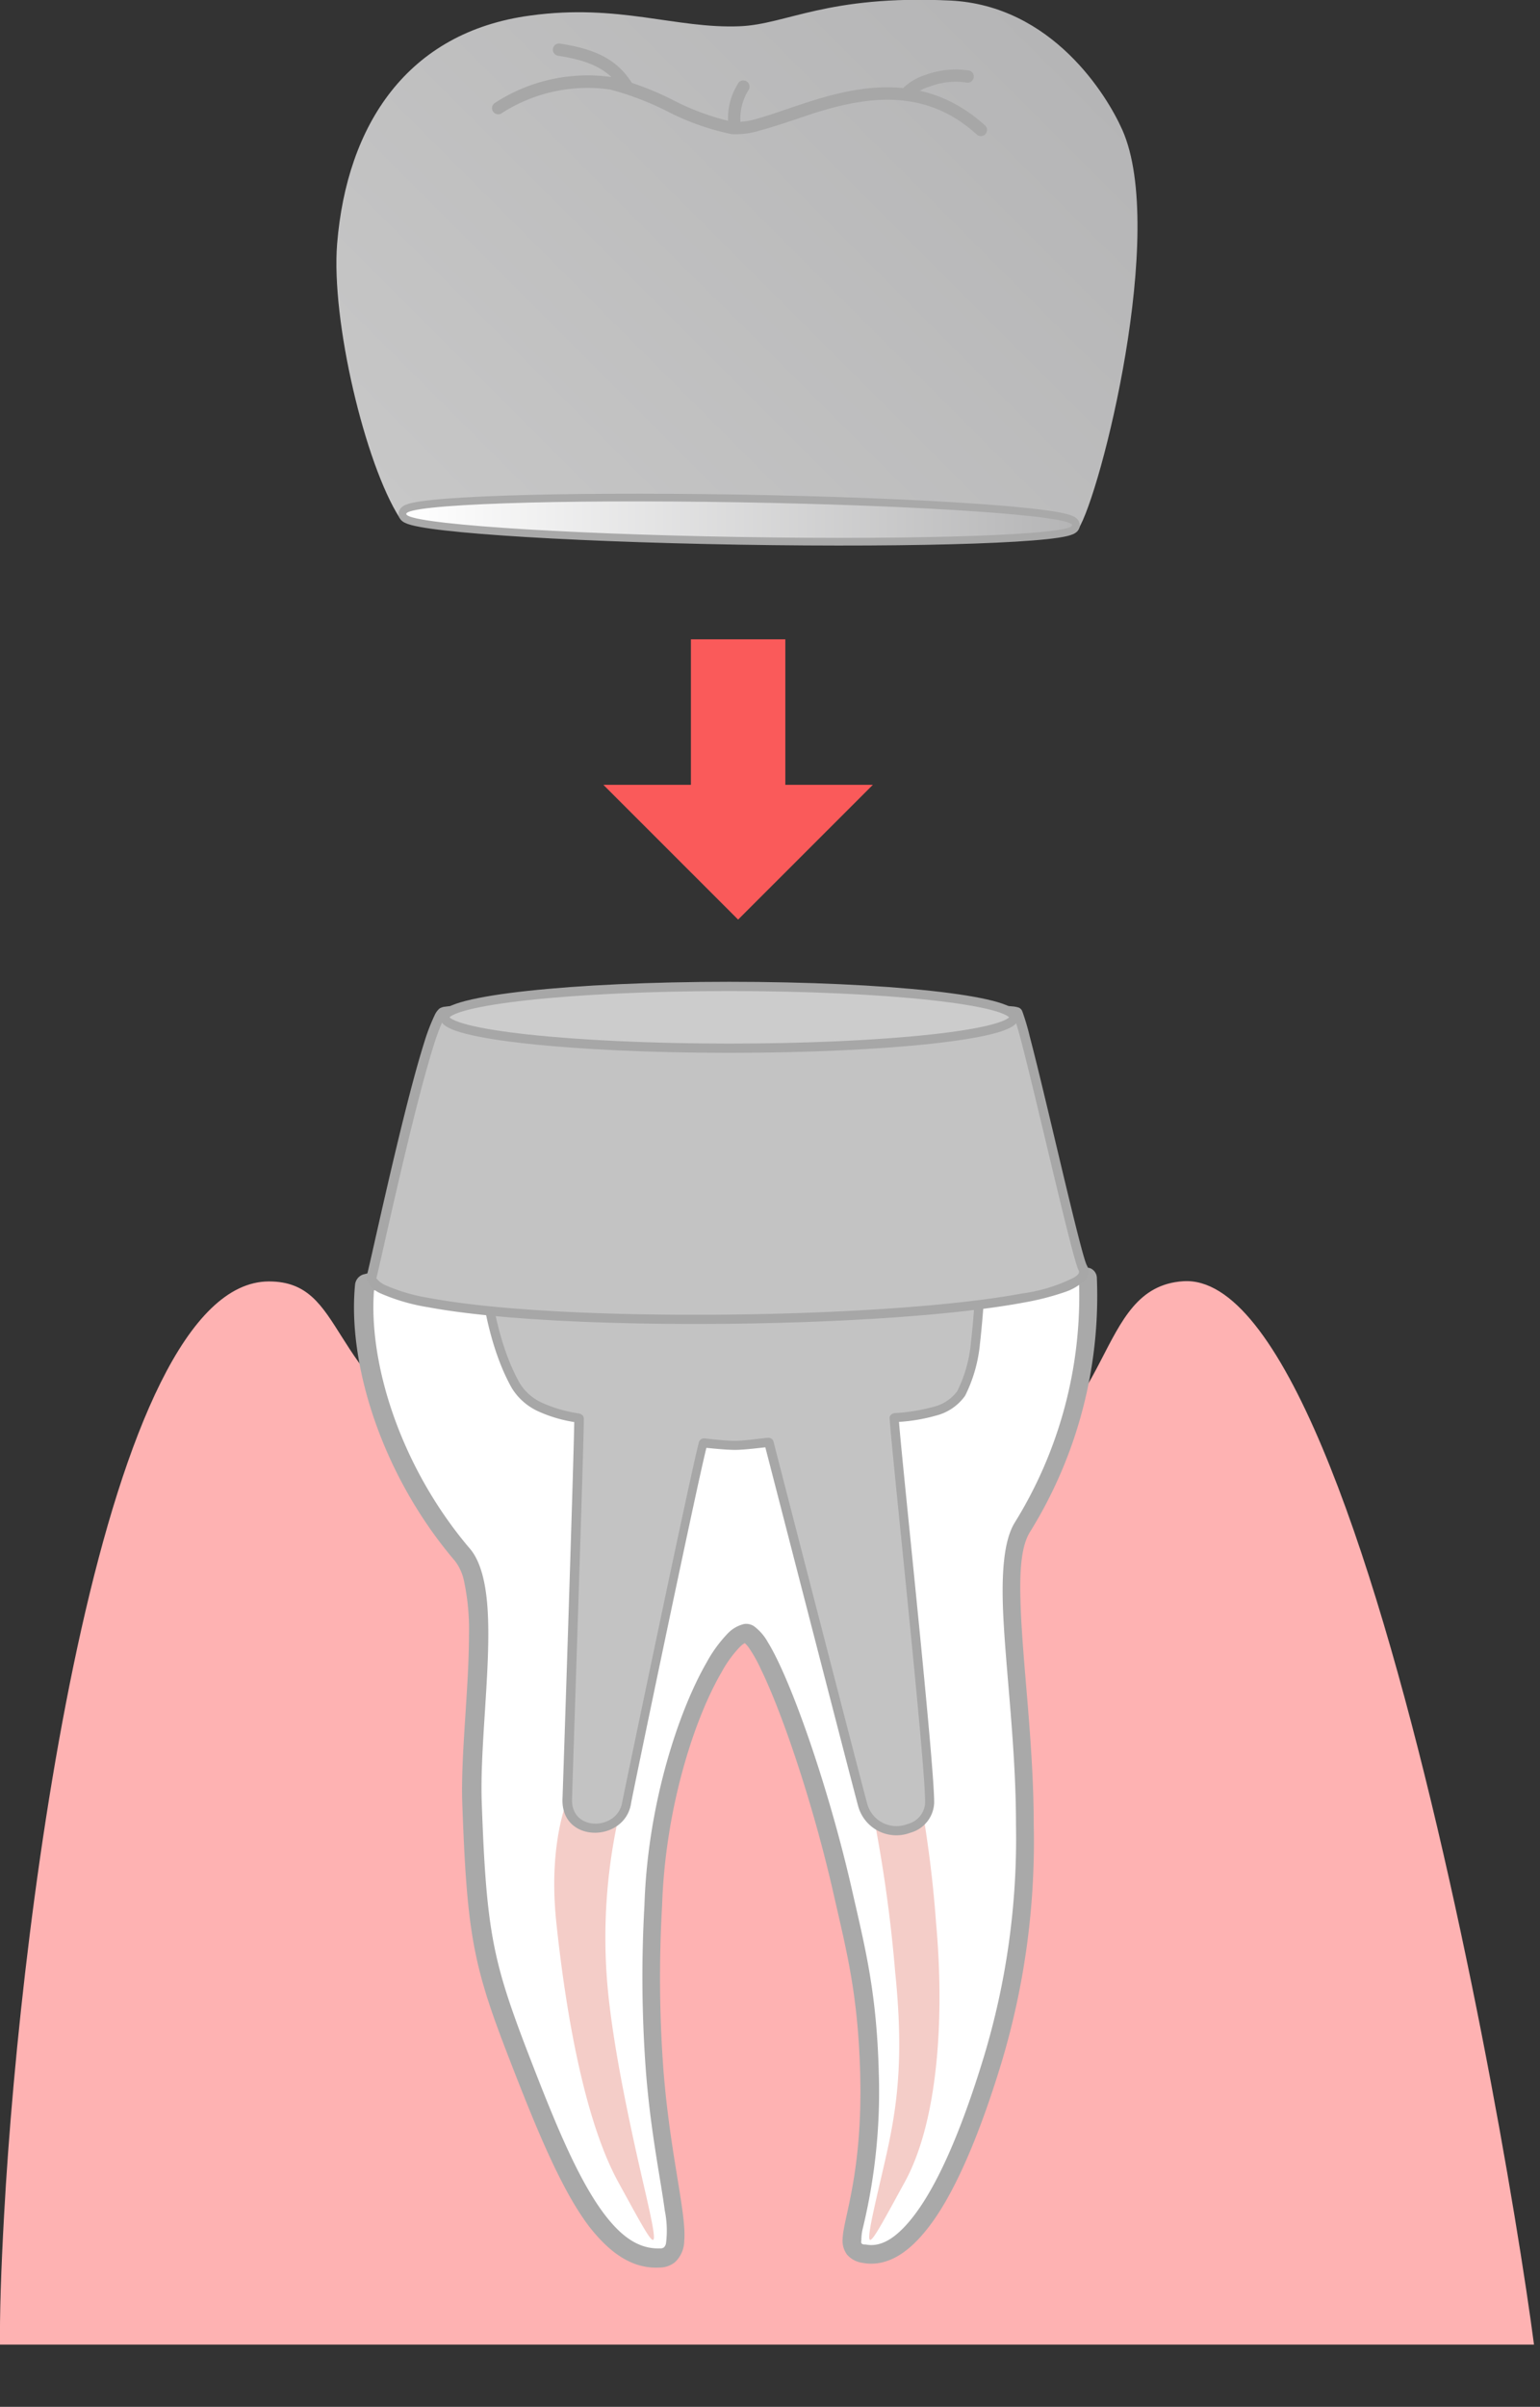 <svg xmlns="http://www.w3.org/2000/svg" viewBox="0 0 143.21 223.62"><rect x="0" y="0" width="143.21" height="223.62" fill="#333333" stroke="none"/><defs><linearGradient id="名称未設定グラデーション_30" x1="127.75" y1="56.15" x2="180.4" y2="3.49" gradientUnits="userSpaceOnUse"><stop offset="0" stop-color="#c7c7c7"/><stop offset="1" stop-color="#b5b5b6"/></linearGradient><linearGradient id="新規グラデーションスウォッチ_1" x1="122.52" y1="50.44" x2="184.41" y2="50.44" gradientUnits="userSpaceOnUse"><stop offset="0" stop-color="#fff"/><stop offset="1" stop-color="#b5b5b6"/></linearGradient><clipPath id="clip-path" transform="translate(-84.71 -2.16)"><path fill="none" d="M0 0h320v220H0z"/></clipPath><style>.cls-12,.cls-6{fill-rule:evenodd}.cls-6{fill:#a7a7a7}.cls-12{fill:#c3c3c3}</style></defs><g id="レイヤー_2" data-name="レイヤー 2"><g clip-path="url(#clip-path)" id="画像"><path d="M189.07 14.21c-1.41-3.17-6.5-11.54-16-12-11.44-.54-15.21 2.22-19.58 2.39-5.92.24-11.24-2.12-19.43-1-11.51 1.52-17.1 10.21-18 21.21-.57 7.14 2.6 20.45 5.82 25.48.6.94 14.17.89 30.72 1.41 8.81.27 31.48 1 32.38-.37 2.09-3.29 8.26-27.74 4.1-37.1z" transform="translate(-84.71 -2.16)" fill="url(#名称未設定グラデーション_30)" fill-rule="evenodd"/><path d="M68.78 46.67c17.08.29 30.94 1.24 30.92 2.13s-13.89 1.38-31 1.09-30.93-1.25-30.92-2.14 13.9-1.37 31-1.08z" stroke-linecap="round" stroke-linejoin="round" stroke="#a9a9a9" stroke-width="1.43" fill="none"/><path d="M153.49 48.83c17.08.29 30.94 1.24 30.92 2.13s-13.89 1.38-31 1.09-30.93-1.25-30.92-2.14 13.9-1.37 31-1.08z" transform="translate(-84.71 -2.16)" fill="url(#新規グラデーションスウォッチ_1)" fill-rule="evenodd"/><path class="cls-6" d="M131.3 12.72a14.75 14.75 0 0110.15-2.24 26.8 26.8 0 015.4 2.07 23.47 23.47 0 005.88 2.07 7.49 7.49 0 002.7-.35c1.46-.39 3.19-1 5.09-1.63 4.55-1.41 10.11-2.45 15 2a.58.58 0 00.81 0 .57.57 0 000-.81C171 9 165.08 10 160.18 11.54c-1.88.59-3.6 1.24-5 1.63a6.81 6.81 0 01-2.29.32 22.68 22.68 0 01-5.53-2 27.74 27.74 0 00-5.7-2.16 15.83 15.83 0 00-10.92 2.39.57.57 0 00-.19.79.58.58 0 00.79.19z" transform="translate(-84.71 -2.16)"/><path class="cls-6" d="M136.61 7.34c3.06.47 4.77 1.32 5.94 3.2a.57.57 0 00.79.18.56.56 0 00.18-.78c-1.34-2.15-3.25-3.2-6.74-3.73a.57.57 0 10-.17 1.13zm38.19 1.37a8.18 8.18 0 00-4 .4 5.23 5.23 0 00-2.11 1.24.57.57 0 10.86.76 4 4 0 011.63-.91 6.67 6.67 0 013.38-.37.57.57 0 10.26-1.12zm-21.45 1.21a5.93 5.93 0 00-.91 3.76.57.57 0 00.57.57.56.56 0 00.57-.57 5 5 0 01.75-3.17.57.57 0 00-1-.59z" transform="translate(-84.71 -2.16)"/><path fill="#fa5a5a" fill-rule="evenodd" d="M64.25 59.4h8.78v13.52h8.14L68.64 85.44 56.11 72.92h8.14V59.4z"/><path d="M85.54 225.42c-1.05-.23-1-7.53-.45-17.46 1.62-29.61 9.35-86.73 24.63-86.74 7.2 0 5.21 8.73 17.1 15.16 9.18 5 16.67 5 27.64 5.28 10 .25 13.91.29 22.14-2.7 12-4.34 9.77-17.22 18.15-17.76 18.11-1.16 33.8 101.59 33.15 104.49 0 .22-141.17 0-142.36-.27z" transform="translate(-84.71 -2.16)" fill="#feb2b2" fill-rule="evenodd"/><path d="M128.77 169.69c-.27-7.5 2.5-20-.89-23.06-6.46-5.79-8.74-16.62-9.23-25 0-.73 9.59-.64 10.47-.2s2 4.36 4.44 4.91c4.6 1 8.75 1.64 18.68 1.35 10.41-.32 19.37 2.65 22.24-6.64.48-1.56 11.57-.65 11.59-.24.36 8.77-2.79 19.43-6.14 23.26-3 3.42.25 15.71.26 27.58a70.72 70.72 0 01-3 21.87c-3.56 11.71-7.72 18.83-12 18-3-.58.84-3.62.48-16.79-.2-7.38-1.25-11.41-2.45-16.69-2.64-11.66-7.4-24.42-9.08-24.13-2.56.44-8.13 12.11-8.55 25.28a116.72 116.72 0 00.13 15.3c.88 11.29 3.64 17.35.47 17.46-5.58.2-9-8.18-13.4-19.48-3.07-8-3.63-11-4.06-22.78z" transform="translate(-84.71 -2.16)" fill="#fff" fill-rule="evenodd"/><path d="M138.22 167.67s-2.71 4.3-1.77 13.17 2.71 18.51 5.76 24.07c3.52 6.4 4.07 7.66 2.42.53-1.29-5.59-3.15-14-3.52-20a51.71 51.71 0 011-13.89c.58-1.93-.25-5.89-3.89-3.88zm31.78 0a109.23 109.23 0 011.76 13.17c.81 9 .14 18.51-2.92 24.07-3.51 6.4-4.06 7.66-2.41.53 1.29-5.59 2.55-10.08 1.53-20a133.82 133.82 0 00-1.89-13.89c-.52-1.93.31-5.89 3.93-3.88z" transform="translate(-84.71 -2.16)" fill="#f4cdc8"/><path d="M154 154.85a3 3 0 01.32.36 13.08 13.08 0 011.13 2c2.12 4.34 5 13 6.81 21.06 1.19 5.23 2.24 9.21 2.44 16.52.25 9.18-1.55 13.42-1.63 15.34a2.18 2.18 0 00.41 1.51 2.29 2.29 0 001.42.76c2 .38 3.95-.6 5.84-2.91 2.5-3 4.92-8.52 7.1-15.68a71.35 71.35 0 003-22.12c0-7.14-.95-14.26-1.19-19.65-.15-3.37-.08-6 .81-7.49a41.55 41.55 0 006.25-23.69 1 1 0 00-.62-.87 9.43 9.43 0 00-2.61-.31 55.56 55.56 0 00-8.8.5 1 1 0 00-.77.71 7.27 7.27 0 01-2.41 4.3 8.83 8.83 0 01-4.29 1.39c-9.81 1.26-21.37 0-28.25 0-4.11 0-6.85-1.86-7.7-5.57a1 1 0 00-.76-.71 51.13 51.13 0 00-7.76-.24 16 16 0 00-4.28.52 1.12 1.12 0 00-.73.92c-.73 7.4 2.5 17.74 9.29 25.69a4.63 4.63 0 01.85 1.91 21.42 21.42 0 01.45 5c0 5-.78 11.14-.62 15.65.43 11.93 1 14.95 4.12 23.05 2.65 6.87 5 12.67 7.64 16.18 2 2.57 4.1 4 6.59 3.86a2.28 2.28 0 001.42-.49 2.75 2.75 0 00.87-2c.22-2.56-1.32-8-1.94-15.92a116.87 116.87 0 01-.12-15.21c.29-9.05 3-17.38 5.54-21.71a10.91 10.91 0 011.7-2.34 2.25 2.25 0 01.43-.34zm31.06-33.37a39.91 39.91 0 01-6 22.17c-1 1.65-1.23 4.64-1.06 8.45.25 5.38 1.19 12.47 1.19 19.58a70.1 70.1 0 01-3 21.62c-2.1 6.88-4.38 12.16-6.79 15.1-1.38 1.68-2.75 2.58-4.18 2.3-.19 0-.34 0-.41-.14a.5.5 0 010-.26 4.69 4.69 0 01.11-1 53.84 53.84 0 001.51-14.61c-.2-7.45-1.26-11.52-2.47-16.85-2.14-9.44-5.67-19.58-7.85-23.11a4.63 4.63 0 00-1.29-1.48 1.31 1.31 0 00-.92-.2 3.12 3.12 0 00-1.49.85 12.52 12.52 0 00-2 2.74c-2.59 4.49-5.47 13.12-5.77 22.51a118.09 118.09 0 00.13 15.39c.44 5.67 1.36 10 1.76 13a9.33 9.33 0 01.12 3 .72.72 0 01-.19.42.57.57 0 01-.39.1c-2 .07-3.61-1.14-5.16-3.18-2.58-3.41-4.83-9.07-7.4-15.76-3-7.9-3.59-10.85-4-22.49-.19-5.26.89-12.79.54-18-.16-2.47-.67-4.45-1.64-5.58-6.32-7.41-9.45-17-8.92-24 .31-.06.89-.17 1.41-.22a62 62 0 018.91 0c1.17 4.21 4.4 6.4 9.24 6.39 6.93 0 18.59 1.23 28.47 0a10.47 10.47 0 005.1-1.73 8.52 8.52 0 002.92-4.79 54 54 0 019.56-.28z" transform="translate(-84.71 -2.16)" fill="#a9a9a9" fill-rule="evenodd"/><path class="cls-12" d="M129.43 117.1c.25 5.27 1.25 10.32 3.21 13.8 1.52 2.67 5.89 2.93 5.9 3 0 1.32-1.06 34.66-1.09 35.3-.19 3.68 5.05 3.58 5.53.37 0-.15 6.48-31.14 7.12-33.39 0 0 1.92.23 3 .22s3.14-.3 3.15-.27 8.38 32.49 8.73 33.74c1 3.5 6.16 2.69 6.22-.22.06-3.45-3.15-33-3.31-35.79 0-.13 4.86 0 6.24-2.28 1.59-2.62 1.8-9 1.87-14.91" transform="translate(-84.71 -2.16)"/><path class="cls-6" d="M138.11 134.28c-.05 3.7-1.06 34.34-1.09 34.95-.21 4.25 5.84 4.16 6.38.45 0-.15 6-29 7-33 .61.06 1.86.19 2.66.19s2.18-.17 2.82-.24c.9 3.47 8.31 32.22 8.65 33.4a3.68 3.68 0 004.84 2.41 3 3 0 002.21-2.74c.06-3.33-2.92-31-3.27-35.43a16.39 16.39 0 003.46-.59 4.74 4.74 0 002.69-1.84 13.64 13.64 0 001.38-4.83 88.13 88.13 0 00.55-10.3.43.43 0 00-.86 0 86.31 86.31 0 01-.53 10.19 12.72 12.72 0 01-1.27 4.51 3.88 3.88 0 01-2.21 1.46 17.34 17.34 0 01-3.57.58.59.59 0 00-.44.22.37.37 0 00-.07.27c.15 2.73 3.36 32.31 3.3 35.75a2.15 2.15 0 01-1.63 1.94 2.82 2.82 0 01-3.74-1.83c-.36-1.25-8.73-33.69-8.74-33.74a.48.48 0 00-.51-.31c-.34 0-2.07.27-3 .28s-2.58-.2-2.9-.23a.5.5 0 00-.5.31c-.65 2.26-7.12 33.29-7.14 33.45-.4 2.71-4.83 2.82-4.67-.29 0-.64 1.13-34 1.09-35.34a.48.48 0 00-.09-.24.68.68 0 00-.38-.21 12.59 12.59 0 01-3.26-.92 4.76 4.76 0 01-2.22-1.87c-1.94-3.43-2.92-8.41-3.16-13.61a.43.43 0 00-.45-.41.42.42 0 00-.4.45c.24 5.34 1.27 10.46 3.26 14a5.63 5.63 0 002.6 2.23 12.9 12.9 0 003.24.94z" transform="translate(-84.71 -2.16)"/><path class="cls-12" d="M119.21 121c.28-.75 5-23.36 6.63-24.7.93-.77 51.94-.71 53.47 0 .51.23 5.36 22.37 6.09 23.75 2.93 5.52-64.16 6.75-66.19 1z" transform="translate(-84.71 -2.16)"/><path class="cls-6" d="M118.81 120.8a.37.37 0 000 .29 2.53 2.53 0 001.36 1.27 18.15 18.15 0 004.38 1.26c12.45 2.32 42.74 1.93 55.37-.44a24.75 24.75 0 003.89-1 4.92 4.92 0 001.7-1 1.14 1.14 0 00.27-1.45c-.58-1.1-3.77-15.43-5.3-21.23a21.89 21.89 0 00-.7-2.37.64.64 0 00-.3-.34 2.44 2.44 0 00-.68-.13c-.68-.07-1.93-.14-3.6-.19-9.49-.31-32.72-.35-43.6-.06-2.74.07-4.7.16-5.47.28a1.19 1.19 0 00-.56.18 1.82 1.82 0 00-.43.59 18.39 18.39 0 00-1 2.62c-2.05 6.49-5.12 21.07-5.34 21.67zM179 96.6c.1.29.38 1.16.64 2.16 1.54 5.86 4.79 20.32 5.37 21.42.14.26-.08.46-.43.68a15.25 15.25 0 01-4.83 1.48c-12.56 2.35-42.68 2.74-55 .44a16.81 16.81 0 01-4.15-1.19 2.1 2.1 0 01-.89-.67c.47-1.82 3.35-15.34 5.3-21.53a20.68 20.68 0 01.82-2.25 2.07 2.07 0 01.29-.52 48 48 0 015.55-.3c10.86-.29 34.07-.25 43.54.06 1.64.05 2.87.11 3.54.18h.3z" transform="translate(-84.71 -2.16)"/><path d="M67.82 91.65c14.61 0 26.47 1.28 26.47 2.87s-11.86 2.87-26.47 2.87-26.47-1.29-26.47-2.87 11.86-2.87 26.47-2.87z" fill="#ccc" stroke="#a7a7a7" stroke-width=".86" stroke-linecap="round" stroke-linejoin="round"/></g></g></svg>